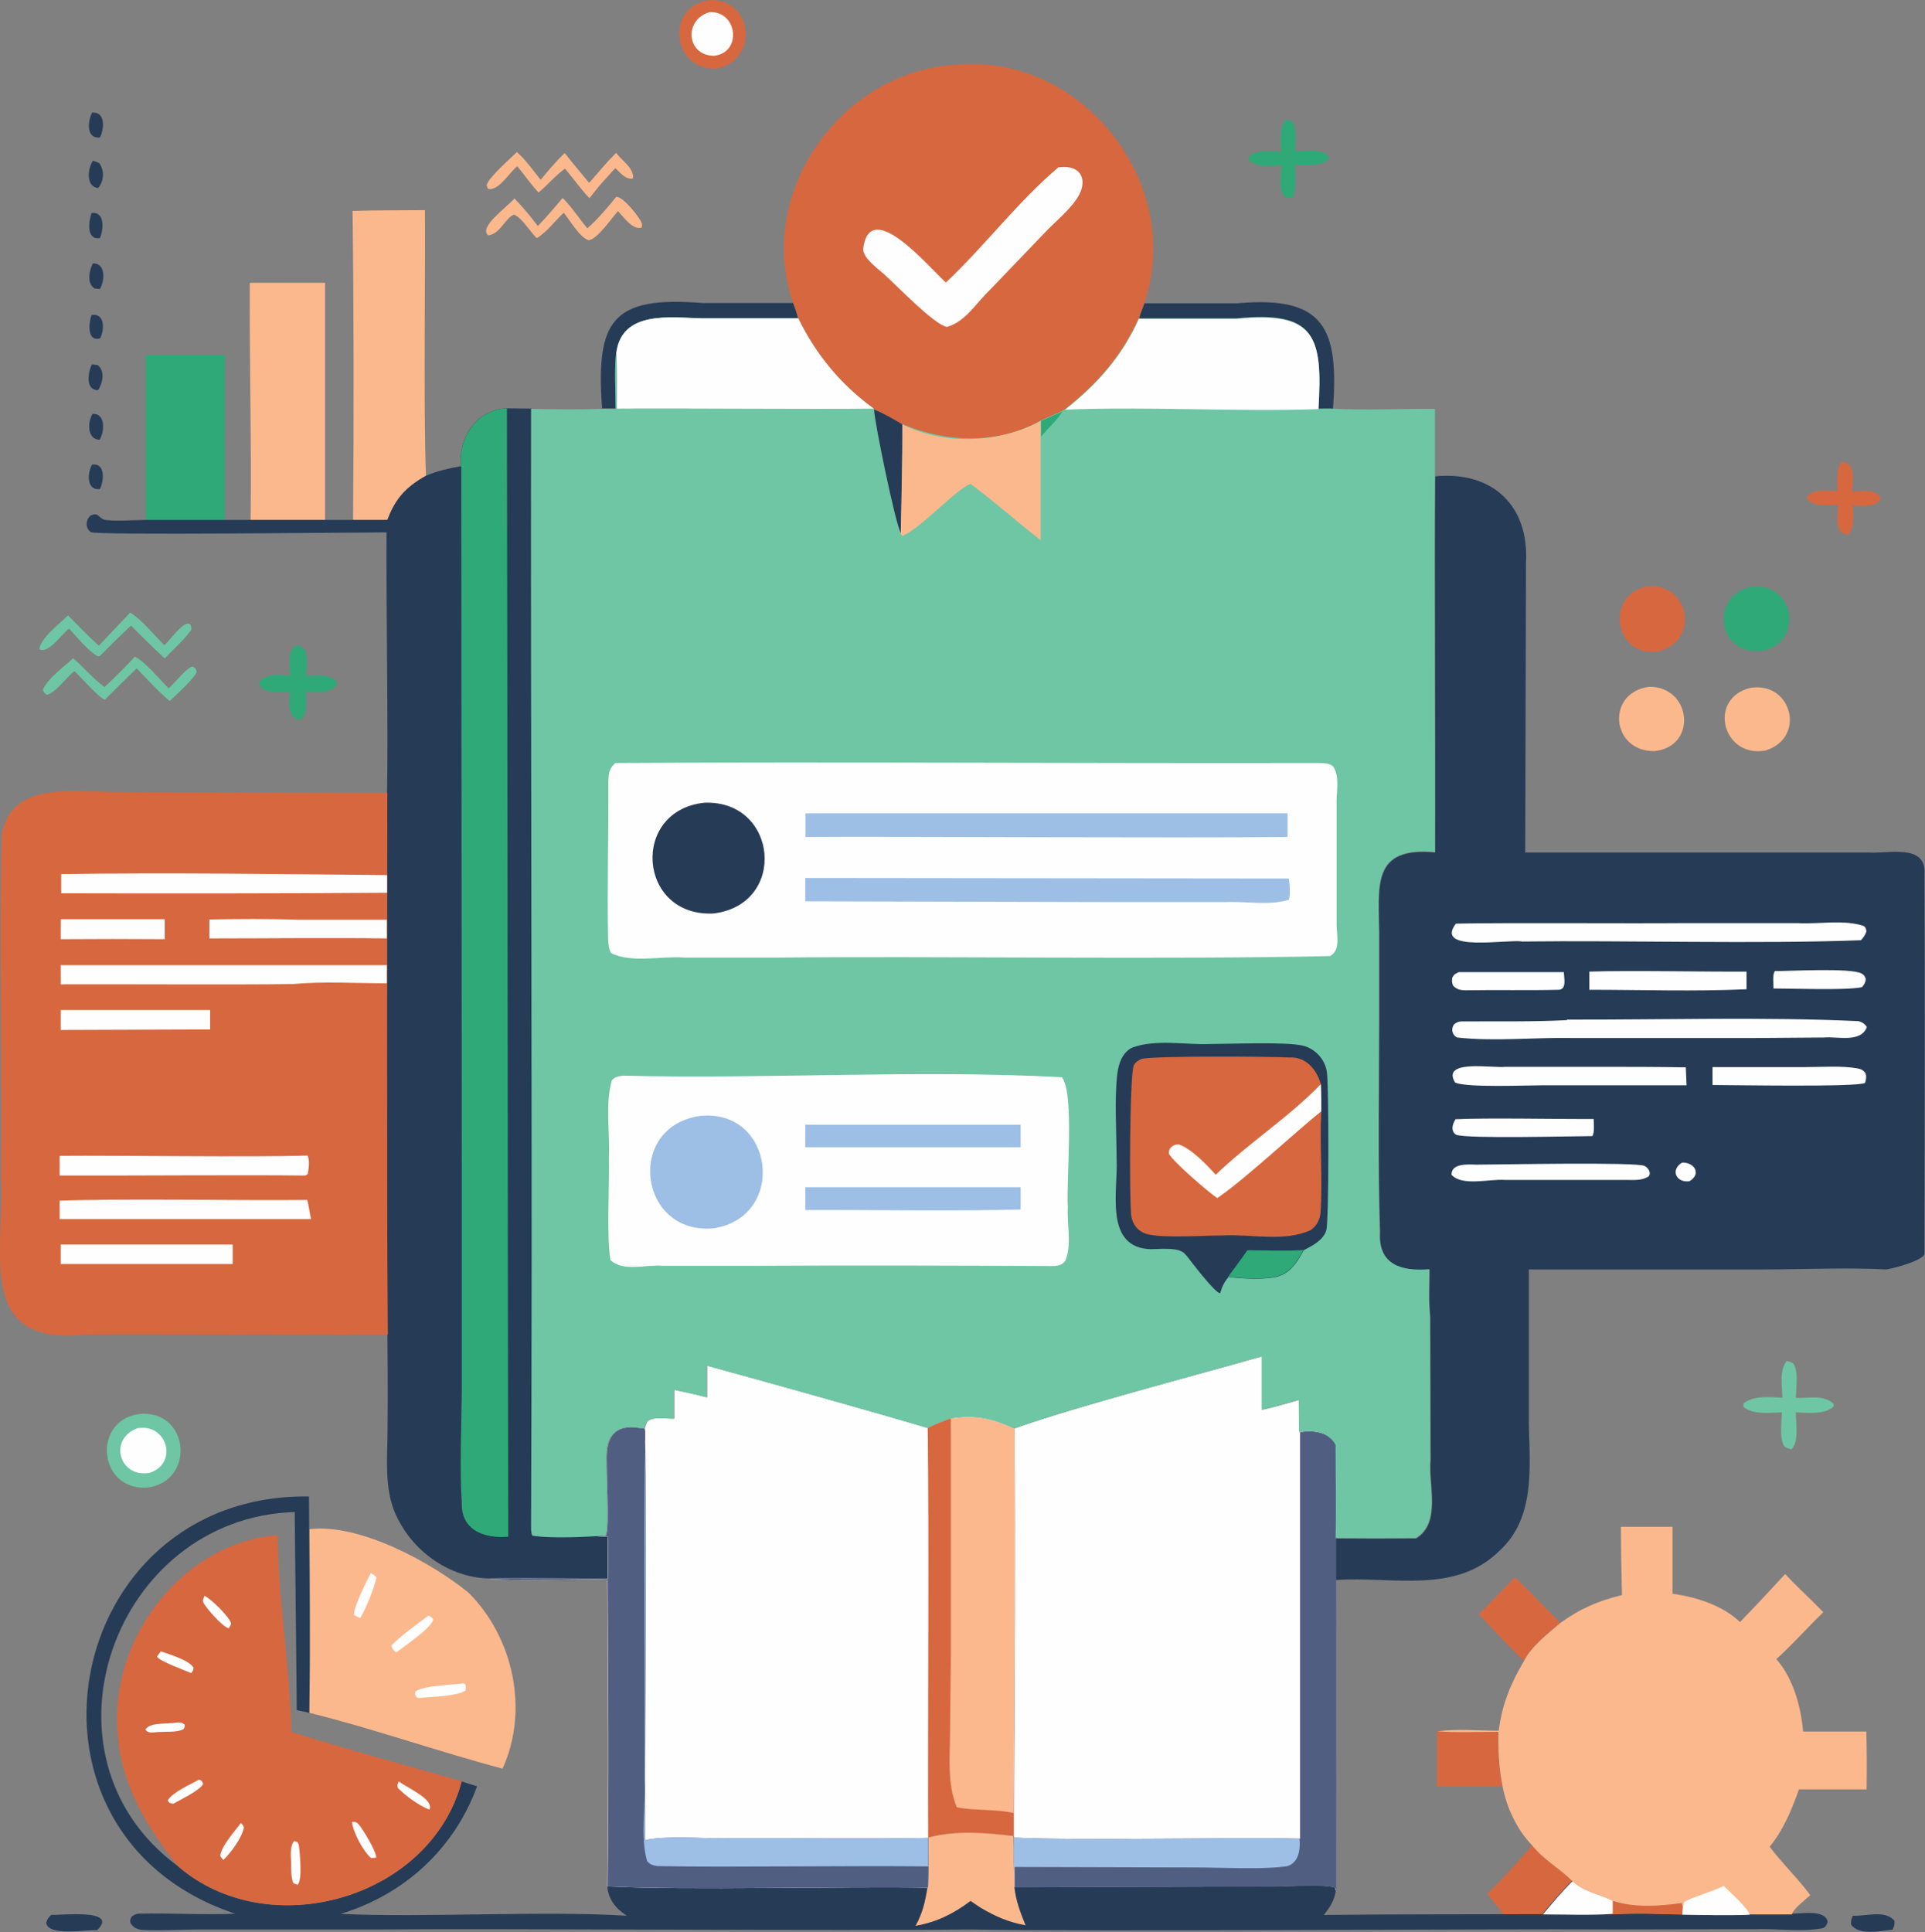 <?xml version="1.0" encoding="UTF-8"?>
<svg id="a" data-name="Layer 1" xmlns="http://www.w3.org/2000/svg" viewBox="0 0 74.2 74.47">
  <rect x="0" y="0" width="74.2" height="74.47" fill="#808080" stroke="none"/>
  <defs>
    <style>
      .b {
        fill: #263b56;
      }

      .c {
        fill: #9dbfe6;
      }

      .d {
        fill: #fcb88d;
      }

      .e {
        fill: #d7673f;
      }

      .f {
        fill: #505e82;
      }

      .g {
        fill: #2fa978;
      }

      .h {
        fill: #6ec6a4;
      }

      .i {
        fill: #fefefe;
      }
    </style>
  </defs>
  <path class="b" d="m3.53,12.14c.52-.08.5.58.33.9-.52.15-.44-.61-.33-.9Z"/>
  <path class="b" d="m3.53,8.21c.53-.06.46.65.32.97-.54.07-.43-.65-.32-.97Z"/>
  <path class="b" d="m3.57,15.95c.51-.02.46.69.27,1-.49-.01-.47-.69-.27-1Z"/>
  <path class="b" d="m3.55,17.91c.52-.08.46.63.3.94-.52.07-.49-.63-.3-.94Z"/>
  <path class="b" d="m3.55,14.05l.21.02c.3.22.2.7.02.97-.5,0-.39-.69-.24-.99Z"/>
  <path class="b" d="m3.58,10.15c.51,0,.46.67.27.99l-.2-.02c-.32-.19-.21-.7-.07-.97Z"/>
  <path class="b" d="m3.55,4.34c.53-.04.47.64.3.96-.54.05-.47-.63-.3-.96Z"/>
  <path class="b" d="m3.58,6.2c.09.02.16.05.25.09.2.29.18.7-.05.96-.48-.06-.4-.75-.2-1.05Z"/>
  <path class="b" d="m71.42,73.84c.5.03,1.23-.24,1.6.19.02.15-.01.22-.07.35-.45.04-1.3.24-1.6-.2-.01-.14.02-.22.07-.35Z"/>
  <path class="b" d="m1.97,73.81c.42,0,1.55-.11,1.87.11.09.06.1.1.1.2-.06.12-.1.19-.2.28-.43-.03-1.88.25-1.96-.29.04-.14.09-.2.19-.3Z"/>
  <path class="e" d="m71,17.81c.56.02.4.76.39,1.13.35,0,.96-.13,1.1.29-.18.35-.76.26-1.08.25.02.42.09.79-.18,1.14-.09-.03-.17-.06-.26-.1-.22-.26-.13-.73-.12-1.06-.4,0-.95.12-1.21-.27.18-.37.83-.27,1.19-.26,0-.37-.07-.82.16-1.13Z"/>
  <path class="g" d="m49.56,4.61c.1.01.16.04.25.09.21.27.11.8.11,1.13.35,0,1.16-.14,1.31.27-.25.34-.94.25-1.32.25,0,.39.09.93-.1,1.28-.14,0-.2,0-.32-.07-.21-.29-.11-.84-.1-1.18-.42,0-.95.11-1.27-.23.06-.42.94-.31,1.26-.3-.01-.41-.09-.88.18-1.23Z"/>
  <path class="h" d="m5.03,23.62c.44.27.93.87,1.3,1.25.25-.2.68-.89.97-.83.07.08.07.1.08.2-.08.23-.81.9-1.03,1.14-.44-.41-.87-.83-1.3-1.27-.38.36-.76.73-1.13,1.11-.07.06-.05.06-.15.08-.41-.24-.78-.73-1.11-1.07-.28.21-.78.97-1.14.8,0-.4.81-1.02,1.1-1.31.39.39.78.8,1.19,1.17.4-.43.8-.85,1.2-1.27Z"/>
  <path class="h" d="m5.2,25.31c.41.21.96.88,1.3,1.22.21-.17.7-.81.93-.84.11.07.11.07.15.2-.03.21-.84.94-1.04,1.13-.45-.38-.86-.83-1.27-1.26-.42.4-.82.81-1.23,1.21h0c-.2-.05-.95-.9-1.17-1.1-.29.21-.75.86-1.07.91-.08-.06-.12-.1-.15-.19.18-.44.82-.89,1.17-1.22.41.36.77.79,1.21,1.11.41-.38.8-.77,1.18-1.18Z"/>
  <path class="g" d="m11.4,24.88c.57.02.42.78.4,1.17.4,0,.95-.11,1.2.27-.14.45-.84.33-1.21.34,0,.38.08.77-.19,1.08-.54-.02-.46-.7-.43-1.07-.4,0-.93.1-1.19-.28.09-.47.83-.35,1.19-.35.03-.4-.13-.87.22-1.16Z"/>
  <path class="d" d="m19.94,5.88c.32.27.63.72.9,1.05.3-.36.59-.71.93-1.03.3.39.63.77.94,1.15.34-.39.67-.79,1.04-1.16.21.3.7.59.65.99-.29.05-.49-.22-.68-.4-.14.14-.27.3-.4.44-.21.22-.41.48-.6.72-.33-.35-.63-.77-.94-1.14-.37.26-.67.63-1.02.92-.3-.31-.54-.68-.82-1.01-.3.22-.74,1-1.14.86l-.04-.13c.04-.27.95-1.07,1.18-1.29Z"/>
  <path class="h" d="m68.87,52.46c.11.02.17.04.26.1.2.31.1.95.09,1.32.48.02,1.11-.14,1.47.25l-.02.09c-.35.32-1.01.23-1.45.22,0,.41.13,1.11-.16,1.42-.13-.02-.18-.04-.29-.12-.19-.33-.09-.92-.09-1.3-.48.01-1.08.1-1.48-.21v-.13c.39-.33,1.01-.24,1.5-.23,0-.45-.13-1.05.17-1.41Z"/>
  <path class="d" d="m23.78,7.59c.28.04.79.7.92.93.05.1.07.16.02.26-.36.07-.68-.42-.9-.64-.25.27-.79,1.08-1.13,1.12-.35-.11-.72-.77-.96-1.06-.35.32-.63.73-1.04.98-.26-.25-.56-.78-.88-.91l-.11.06c-.29.23-.48.7-.88.74-.39-.31.71-1.07,1.01-1.42.32.33.62.69.9,1.06.34-.34.65-.72.96-1.08.35.35.63.79.95,1.17.42-.37.77-.79,1.12-1.22Z"/>
  <path class="d" d="m67.48,26.51c1.61-.24,2.14,1.95.56,2.42-1.65.29-2.23-2.02-.56-2.42Z"/>
  <path class="d" d="m63.58,26.47c1.62,0,1.86,2.3.2,2.48-1.69.03-1.89-2.27-.2-2.48Z"/>
  <path class="e" d="m57,62.22c.47-.47.93-.95,1.39-1.43.6.57,1.16,1.18,1.75,1.76-.46.39-1.13.91-1.4,1.47-.6-.58-1.17-1.18-1.73-1.8Z"/>
  <path class="e" d="m59.05,71.11c.44.56,1.08.91,1.57,1.4-.42.4-.79.84-1.15,1.29-.5,0-.99,0-1.49,0-.22-.26-.44-.53-.65-.8.59-.61,1.19-1.23,1.73-1.88Z"/>
  <path class="g" d="m67.63,22.61c1.67-.05,1.84,2.31.17,2.49-1.71.06-1.85-2.3-.17-2.49Z"/>
  <path class="e" d="m63.44,22.61c1.63-.22,2.13,2.03.52,2.49-1.67.32-2.16-2.08-.52-2.49Z"/>
  <path class="e" d="m55.4,66.72c.78.06,1.58.02,2.35.02-.02.74.03,1.39.16,2.12h-2.52c0-.72,0-1.43,0-2.14Z"/>
  <path class="e" d="m27.39,0c1.65-.01,1.86,2.29.26,2.64C25.88,2.76,25.61.2,27.39,0Z"/>
  <path class="i" d="m27.35.47c1.07-.06,1.27,1.55.18,1.68-1.08,0-1.18-1.4-.18-1.68Z"/>
  <path class="b" d="m23.21,15.75c-.25-3.39.37-4.35,3.86-4.07,0,0,3.5,0,3.5,0,.07.19.16.4.19.6h-3.73c-1.21-.04-3.06-.32-3.28,1.31-.08.69-.02,1.45-.02,2.15h-.54Z"/>
  <path class="b" d="m44.11,11.69h3.59c3.36-.3,3.91.97,3.68,4.09-.18-.02-.38,0-.56,0,.17-2.8-.11-3.77-3.14-3.48,0,0-3.78,0-3.78,0,.05-.2.14-.4.21-.6Z"/>
  <path class="h" d="m5.5,54.49c1.84-.03,1.99,2.63.17,2.85-1.95.11-2.12-2.73-.17-2.85Z"/>
  <path class="i" d="m5.3,55.05c1.14-.2,1.59,1.35.47,1.72-1.18.21-1.6-1.31-.47-1.72Z"/>
  <path class="g" d="m5.63,13.68h3.04c-.01,2.12-.01,4.24,0,6.36h-3.05s0-6.36,0-6.36Z"/>
  <path class="d" d="m9.63,10.9c.97,0,1.93,0,2.9,0v9.15s-2.87,0-2.87,0c.04-3.05-.05-6.1-.03-9.14Z"/>
  <path class="d" d="m13.59,8.13c.93-.03,1.86-.02,2.79-.03.02,2.71-.06,7.6.04,10.25-.77.43-1.17.87-1.48,1.7h-1.33c.03-3.98.03-7.95-.02-11.92Z"/>
  <path class="d" d="m11.92,58.94c1.93-.23,4.67,1.26,6.13,2.44,1.74,1.72,2.35,4.55,1.32,6.79-2.49-.66-4.94-1.53-7.44-2.15.03-2.36.03-4.72,0-7.08Z"/>
  <path class="i" d="m14.29,60.63c.09.05.15.09.22.17-.07.37-.42,1.25-.63,1.57-.08-.04-.16-.08-.23-.12-.04-.28.49-1.32.64-1.61Z"/>
  <path class="i" d="m16.52,62.27c.11.05.12.06.18.16-.11.35-1.09,1-1.41,1.25h-.04c-.08-.09-.14-.13-.16-.26.42-.42.95-.79,1.43-1.15Z"/>
  <path class="i" d="m17.84,64.89s.06.01.09.02c.03.12.05.15,0,.26-.37.22-1.32.23-1.78.28l-.09-.03c-.06-.1-.07-.11-.05-.22.31-.23,1.4-.26,1.83-.31Z"/>
  <path class="b" d="m9.15,73.79c-9.27-3-6.8-16.24,2.76-16.11.01,2.77.05,5.57.01,8.34-.16-.04-.32-.07-.48-.1l-.08-7.64c-6.97.21-10.25,9.38-4.53,13.63,3.49,3.06,9.76,1.3,10.96-3.25.2.07.4.13.6.19-.89,2.42-2.8,4.17-5.26,4.92,3.23.15,7.8-.13,11.03.07-.42-.27-.72-.63-.75-1.15,2.94.16,9.31-.02,12.35.05.04-.51.01-1.4.02-1.92,1.04-.28,2.23-.18,3.29-.06v.05c0,.59.02,1.32.03,1.92l9.49-.03c.48.03,2.64-.14,2.86.06l.04.12c-.07.4-.22.62-.46.93,2.81-.03,5.62-.02,8.42-.03.37-.44.74-.89,1.15-1.29.46.42,1.02.48,1.55.75v.51c1.75-.09,3.52.1,5.28.01.54,0,1.08,0,1.62,0,.38.01,1.3-.18,1.4.32-.04.11-.07.19-.19.24-.83.16-1.73.01-2.58.04,0,0-5.38.01-5.38.01-5.18-.03-19.99.09-24.95,0-4.83.06-17.73-.04-22.75,0,0,0-6.99,0-6.99,0-.44,0-1.93.07-2.24,0-.16-.04-.25-.11-.34-.25-.02-.12-.01-.13.04-.24.09-.07.16-.11.27-.12,1.25-.03,2.52.06,3.78,0Z"/>
  <path class="i" d="m60.62,72.51c.46.42,1.02.48,1.55.75v.51c-.89.06-1.81.02-2.7.02.37-.44.74-.89,1.15-1.29Z"/>
  <path class="d" d="m35.78,70.83c1.04-.28,2.23-.18,3.29-.06v.05c0,.59.02,1.32.03,1.92.06.54.23.97.43,1.47-.68-.13-1.16-.34-1.75-.69l-.37-.25c-.67.5-1.29.81-2.12.96.27-.48.38-.96.46-1.49.04-.51.01-1.4.02-1.92Z"/>
  <path class="e" d="m6.84,71.91c-1.11-1.38-2.14-3.07-2.29-4.92-.42-3.68,2.37-7.5,6.15-7.82.02,2.5.48,5.07.53,7.59,2.17.68,4.38,1.27,6.57,1.9-1.2,4.55-7.47,6.3-10.96,3.25Z"/>
  <path class="i" d="m15.37,68.66c.26.22,1.39.69,1.18,1.09-.42-.17-.89-.51-1.21-.83-.04-.12-.02-.13.03-.25Z"/>
  <path class="i" d="m9.28,70.27c.07.05.09.09.12.17-.06.37-.51.99-.79,1.25-.05-.05-.08-.09-.12-.15.03-.38.56-.95.79-1.27Z"/>
  <path class="i" d="m6.2,63.65c.33.12,1.08.33,1.26.63-.01.1-.02.12-.09.21-.24-.11-1.23-.46-1.32-.64l.14-.19Z"/>
  <path class="i" d="m7.66,68.59c.1.02.14.07.17.17-.12.25-.89.61-1.14.76-.07,0-.04,0-.12-.02-.08-.03-.06-.04-.1-.11.18-.31.87-.61,1.19-.79Z"/>
  <path class="i" d="m7.88,61.51c.23.09.93.78,1.02,1.04.02.07-.05.15-.08.21-.23-.04-.85-.75-.97-.97-.06-.11,0-.17.03-.28Z"/>
  <path class="i" d="m13.56,70.22c.12,0,.16,0,.25.08.16.17.71,1.08.69,1.3-.06.01-.13.01-.19.02-.3-.24-.72-1.03-.74-1.4Z"/>
  <path class="i" d="m6.6,66.42c.18-.01.39-.09.52.06,0,.1,0,.1-.05.17-.23.13-.71.09-.99.11-.16.01-.39.07-.47-.1.17-.27.71-.2.99-.25Z"/>
  <path class="i" d="m11.35,70.96l.12.05s.03.05.05.11c.03.25.15,1.34-.05,1.53-.05-.02-.1-.04-.16-.06-.09-.2-.09-.54-.09-.77,0-.26-.06-.66.12-.86Z"/>
  <path class="d" d="m62.47,58.85h2s0,2.58,0,2.58c.9.12,1.93.45,2.6,1.09.59-.61,1.17-1.23,1.74-1.85.47.51.99.97,1.47,1.47-.61.59-1.18,1.24-1.81,1.81.65.74.95,1.83,1.03,2.79h2.44c.02.74.02,1.49.01,2.23h-2.61c-.27.77-.6,1.57-1.13,2.21.49.65,1.09,1.22,1.57,1.87-.18.16-.66.52-.71.74-.54,0-1.08,0-1.62,0-1.75.09-3.52-.1-5.28-.01v-.51c-.53-.27-1.09-.33-1.55-.75-.49-.5-1.13-.84-1.57-1.4-.58-.6-.97-1.44-1.13-2.25-.14-.72-.18-1.38-.16-2.12-.78,0-1.58.04-2.35-.02.75-.1,1.6-.02,2.36-.02.12-.99.46-1.83.97-2.68.27-.56.94-1.08,1.4-1.47.77-.56,1.45-.85,2.38-1.08-.02-.88-.04-1.75-.04-2.63Z"/>
  <path class="e" d="m62.17,73.27c.86.27,1.79.2,2.66.08.02.1.04.19.04.29v.16c-.9-.02-1.81-.07-2.7-.01v-.51Z"/>
  <path class="i" d="m64.86,73.63c.01-.1.03-.21.05-.31.23-.17,1.14-.42,1.53-.63.23.23.93.85,1,1.11-.86.04-1.74.01-2.59,0v-.16Z"/>
  <path class="e" d="m30.57,11.68c-1.49-4.29,1.92-9.03,6.41-9.19,4.8-.37,8.67,4.64,7.13,9.19-.07.2-.16.4-.21.6-.64,1.45-1.6,2.52-2.84,3.5l-.11.07-.83.37c-2.03,1.14-4.52.77-6.42-.44v-.02c-1.28-.91-2.25-2.08-2.93-3.48-.04-.2-.13-.4-.19-.6Z"/>
  <path class="i" d="m40.81,6.45c.89-.12,1.16.53.69,1.22-.32.47-.82.87-1.22,1.29l-2.12,2.21c-.52.49-.94,1.23-1.66,1.43-.5-.09-1.94-1.6-2.4-2.01-.25-.23-.82-.62-.83-.99.25-2.06,2.56.73,3.19,1.29,1.49-1.4,2.79-3.14,4.35-4.45Z"/>
  <path class="i" d="m39.1,55.06c2.49-.88,6.97-2.04,9.55-2.78,0,.69,0,1.38,0,2.06.48-.1.96-.25,1.43-.38,0,.24,0,1,.01,1.23.53-.08,1.13-.02,1.41.5.03,1.73,0,3.47,0,5.2-.02,2.69,0,9.41,0,12l-.04-.12c-.22-.19-2.38-.02-2.86-.06,0,0-9.49.03-9.49.03-.01-.6-.04-1.33-.02-1.92v-.05s0-.83,0-.83v-.06c.02-4.89.06-9.94.02-14.83Z"/>
  <path class="f" d="m50.1,55.2c.53-.08,1.13-.02,1.41.5.03,1.73,0,3.47,0,5.2-.02,2.69,0,9.41,0,12l-.04-.12c-.22-.19-2.38-.02-2.86-.06,0,0-9.49.03-9.49.03-.01-.6-.04-1.33-.02-1.92,2.43.12,8.49-.02,11.01.04v-15.67Z"/>
  <path class="c" d="m39.08,70.83c2.43.12,8.49-.02,11.01.04.05.46-.06,1.06-.63,1.08-.86.11-2.43.03-3.36.03l-7.02-.02c-.01-.37-.01-.74,0-1.12Z"/>
  <path class="b" d="m17.77,17.98c-.12-1.1.6-2.2,1.77-2.24.32,0,.63.01.95.01-.02,12.16.05,30.86,0,43.02,0,.14-.01.29.05.41.63.12,1.78.02,2.48.02h.4c.01.56.01,1.1,0,1.64-1.09.02-3.52-.05-4.58,0-1.57-.04-2.99-1.09-3.61-2.52-.43-1-.29-2.18-.29-3.25.03-2.81-.05-5.62-.02-8.42,0-4.47-.02-11.68,0-16.09.05-2.44-.04-7.53-.02-10.04-1.28,0-11.19.12-11.4-.01-.22-.15-.2-.47-.01-.64.3-.13.28.05.5.15.2.09,1.34.02,1.62.02h3.05c1.85,0,4.43,0,6.27,0,.31-.83.72-1.27,1.48-1.7.44-.19.87-.28,1.34-.37Z"/>
  <path class="g" d="m17.77,17.98c-.12-1.1.6-2.2,1.77-2.24.02,9.37.03,33.81.05,42.82v.67c-.91.08-1.81-.24-1.79-1.28-.09-1.37-.01-3,0-4.39v-8.16s-.02-27.42-.02-27.42Z"/>
  <path class="i" d="m27.26,52.64c2.02.55,6.56,1.82,8.5,2.4.29-.15.59-.26.89-.37.93-.15,1.61-.01,2.45.39.03,4.89,0,9.94-.03,14.83v.06s0,.83,0,.83c-1.06-.13-2.25-.23-3.29.06-.01.53.02,1.41-.02,1.92-3.07-.06-9.37.11-12.35-.05.05-3.93.03-7.88,0-11.81-1.11-.03-3.5.07-4.57-.04,1.04-.04,3.5.02,4.58,0,.01-.54,0-1.09,0-1.63h-.4c.12-.01.22-.02.34-.04.16-.3-.01-2.68.04-3.25.03-.29.11-.58.35-.76.32-.24.74-.16,1.1-.12.03-.1.06-.19.11-.28.24-.19.72-.09,1.03-.1,0-.37,0-.74,0-1.11.43.08.85.18,1.27.29v-1.22Z"/>
  <path class="f" d="m23.02,59.22c.12,0,.22,0,.34-.03.16-.3-.01-2.68.04-3.25.03-.29.11-.58.35-.76.32-.24.74-.16,1.1-.12l.02.1v.36c.06,3.44-.01,11.85,0,15.41.7-.18,2.19-.07,2.97-.07,2.04-.02,5.95.03,7.95-.02-.01.53.02,1.41-.02,1.92-3.07-.06-9.37.11-12.35-.05.05-3.93.03-7.88,0-11.81-1.11-.03-3.5.07-4.57-.04,1.04-.04,3.5.02,4.58,0,.01-.54,0-1.09,0-1.63h-.4Z"/>
  <path class="c" d="m24.86,55.52c.06,3.44,0,11.85,0,15.41.7-.18,2.19-.07,2.97-.07,2.04-.02,5.95.03,7.95-.02v1.1c-2.55-.04-7.75.04-10.22-.01-.24,0-.47,0-.62-.2-.27-.98-.04-2.1-.1-3.13.04-3.85-.04-9.24.03-13.07Z"/>
  <path class="d" d="m36.65,54.68c.93-.15,1.61-.01,2.45.39.03,4.89,0,9.94-.03,14.83v.06s0,.83,0,.83c-1.06-.13-2.25-.23-3.29.06-.02-3.88.04-11.99-.02-15.79.29-.15.59-.26.89-.37Z"/>
  <path class="e" d="m35.76,55.04c.29-.15.59-.26.89-.37v9.31s-.03,2.77-.03,2.77c0,.97-.12,1.99.26,2.91.7.14,1.47.06,2.19.22v.06s0,.83,0,.83c-1.06-.13-2.25-.23-3.29.06-.02-3.88.04-11.99-.02-15.79Z"/>
  <path class="e" d="m13.57,51.45c-1.87,0-8.55-.03-10.29-.01-4.29.47-3.08-3.27-3.24-6.11.05-3.6-.07-9.64.03-13.18.38-2.13,2.97-1.6,4.58-1.62,2,.01,8.37.03,10.28.03-.01,6.4-.03,14.48.02,20.88-.46,0-.92,0-1.38,0Z"/>
  <path class="i" d="m2.35,35.43h4c0,.26,0,.51,0,.77-1.34-.01-2.67-.01-4.01,0v-.76Z"/>
  <path class="i" d="m2.35,38.93h5.75s0,.75,0,.75l-5.76.02v-.77Z"/>
  <path class="i" d="m8.07,35.44c1.11-.02,2.25-.03,3.36.01.13,0,3.24,0,3.48,0v.72c-2.01-.03-4.81,0-6.84,0v-.73Z"/>
  <path class="i" d="m2.34,47.97h6.63s0,.75,0,.75H2.34s0-.75,0-.75Z"/>
  <path class="i" d="m11.84,46.25c.07.24.09.49.15.74H2.3s0-.71,0-.71c2.31-.09,7.16,0,9.53-.03Z"/>
  <path class="i" d="m2.3,44.55c2.3-.02,7.32.06,9.55-.01.1.17.05.51.01.71-.08.06-.04.04-.11.06-2.19-.03-7.19.01-9.45,0v-.75Z"/>
  <path class="i" d="m11.33,37.2h3.58s0,.7,0,.7c-1.17,0-2.48-.08-3.64.03h-.06c-2.05.03-6.75,0-8.87.01v-.74c.49,0,8.8,0,8.99,0Z"/>
  <path class="i" d="m2.36,33.69c4.18-.06,8.38,0,12.56.04v.68c-3.75.03-8.76.03-12.56.02v-.74Z"/>
  <path class="b" d="m55.32,18.36c2.19-.21,3.62,1.11,3.5,3.32,0,0-.03,11.18-.03,11.18h10.34s2.89,0,2.89,0c.75.05,2.23-.35,2.16.81.02,4.53.01,10.11,0,14.65-.02.28-1.39.62-1.49.61-1.48-.08-3.18,0-4.7,0h-9.06c0,1.25,0,4.69,0,5.98.04,1.66.24,3.61-1.12,4.85-1.71,1.71-4.13.99-6.31,1.14,0-.53,0-1.07,0-1.6,1.03.01,2.06.01,3.09,0,.99-.6.46-2.07.56-3.04,0,0-.02-5.26-.02-5.26v-.26c-.06-.58-.02-1.21-.02-1.8-1.07.09-1.98-.16-1.91-1.43-.09-2.78-.03-5.58-.03-8.37v-3.16c-.02-1.86-.3-3.34,2.15-3.12.02-3.56-.03-11.05,0-14.51Z"/>
  <path class="i" d="m64.84,44.81c.48-.01.75.44.28.72-.51.07-.75-.44-.28-.72Z"/>
  <path class="i" d="m68.42,37.43c.64,0,2.88-.13,3.33.09.11.06.13.11.17.22-.02.14-.06.21-.15.31-.6.13-2.67.05-3.41.05,0-.18-.05-.55.06-.68Z"/>
  <path class="i" d="m56.23,37.47c1.35,0,2.7,0,4.05,0,0,.21.12.66-.19.68-1.2.03-2.4,0-3.59.02-.2,0-.35-.03-.49-.18-.05-.13-.05-.18-.03-.31.07-.13.12-.15.25-.21Z"/>
  <path class="i" d="m56.09,43.14c1.23-.06,4.07,0,5.34-.01,0,.18.04.5-.05.66-.8,0-4.77.11-5.25-.05-.22-.14-.15-.41-.03-.59Z"/>
  <path class="i" d="m66.01,41.13h3.59c.64,0,1.37-.06,2,.05.15.03.22.07.31.19.04.14.02.23-.02.37-.29.17-5.17.08-5.88.08v-.7Z"/>
  <path class="i" d="m61.26,37.45c1.46-.05,4.56.01,6.06,0v.68c-2.01.09-4.05.02-6.06.02v-.7Z"/>
  <path class="i" d="m56.9,44.89c.81,0,6.18-.11,6.49.05.14.07.27.26.16.4-.25.17-.56.14-.85.14h-4.68c-.59-.05-1.66.26-2.07-.2-.01-.45.64-.4.94-.39Z"/>
  <path class="i" d="m61.55,41.12c1.14,0,2.29,0,3.43.02.01.23.02.46.03.69h-5.46c-.71,0-2.96.1-3.46-.1-.56-.92,1.46-.55,1.92-.61,0,0,3.54,0,3.54,0Z"/>
  <path class="i" d="m60.4,39.3c3.65.01,7.63-.11,11.24.06.14.04.24.1.32.23-.24.62-1.14.35-1.66.4,0,0-2.69.02-2.69.02h-7c-1.47-.03-2.99.14-4.44-.02-.2-.09-.25-.34-.12-.51.09-.07.16-.1.27-.11,1.35-.01,2.73.02,4.08-.05Z"/>
  <path class="i" d="m56.12,35.6c2.01-.04,6.7,0,8.78-.02,0,0,4.38,0,4.38,0,.84.05,1.76-.15,2.56.11.09.07.09.12.1.22-.05.14-.11.22-.21.33-3.9.15-9.13,0-13.06.05-.55-.1-3.41.43-2.55-.69Z"/>
  <path class="h" d="m23.76,13.59c.22-1.63,2.07-1.35,3.28-1.32,0,0,3.73,0,3.73,0,.68,1.4,1.65,2.57,2.91,3.48v.02c1.91,1.21,4.4,1.58,6.43.44l.83-.37.11-.07c1.24-.98,2.19-2.05,2.84-3.5h3.78c3.03-.3,3.31.69,3.14,3.48.19,0,.38-.01.56,0,.95.07,2.97,0,3.94.01v2.57c-.03,3.42.01,10.99,0,14.51-2.44-.23-2.18,1.27-2.16,3.12,0,0,0,3.16,0,3.16,0,2.78-.05,5.59.03,8.37-.07,1.25.84,1.52,1.91,1.43,0,.59-.04,1.21.03,1.8v.26s.01,5.26.01,5.26c-.1.96.43,2.44-.56,3.04-1.03.01-2.06.01-3.09,0,.03-1.2,0-2.4,0-3.59-.29-.52-.88-.58-1.41-.5,0-.22-.01-1-.01-1.23-.47.13-.95.27-1.43.38,0-.69,0-1.38,0-2.06-2.61.75-7.04,1.9-9.55,2.78-.85-.4-1.52-.53-2.45-.39-.3.11-.6.22-.89.37-1.92-.58-6.51-1.86-8.5-2.4v1.22c-.43-.11-.85-.2-1.27-.29,0,.37,0,.74,0,1.11-.31.01-.79-.09-1.03.1-.04.09-.08.18-.11.28-.36-.05-.78-.12-1.1.12-.24.18-.33.47-.35.76-.05.57.12,2.94-.04,3.25-.82.05-2.05.12-2.82,0-.06-.12-.05-.28-.05-.41.06-12.16-.02-30.86,0-43.02.9.02,1.82.03,2.72,0h.54c0-.71-.06-1.46.02-2.16Z"/>
  <path class="g" d="m40.12,16.23l.83-.37c-.21.36-.56.64-.82.97v-.6Z"/>
  <path class="b" d="m33.7,15.79c.38.15.74.37,1.09.57,0,1.4-.03,2.8-.06,4.2-.21-.32-1.02-4.29-1.04-4.77Z"/>
  <path class="d" d="m34.79,16.36c1.62.82,3.74.72,5.32-.13v.6s0,.03,0,.03c0,1.32,0,2.64,0,3.96-.91-.71-1.77-1.48-2.7-2.17-.55.2-1.87,1.67-2.62,2.01-.07-.05-.04-.02-.07-.1.03-1.4.06-2.8.06-4.2Z"/>
  <path class="i" d="m43.9,12.29h3.78c3.03-.3,3.31.69,3.14,3.48-3.24.11-6.51-.11-9.76.02,1.24-.98,2.19-2.05,2.84-3.5Z"/>
  <path class="i" d="m23.76,13.59c.22-1.63,2.07-1.35,3.28-1.32,0,0,3.73,0,3.73,0,.68,1.4,1.65,2.57,2.91,3.48-2.26.03-7.57-.02-9.9,0,0-.72.02-1.45-.02-2.17Z"/>
  <path class="b" d="m45.71,48.38c-.22-.37-1.12-.2-1.5-.24-1.64-.17-1.11-2.3-1.17-3.45,0-.94-.09-2.43.03-3.32.05-.39.2-.81.57-.99.93-.34,2.03-.1,3.01-.14.8,0,2.89-.09,3.55.06.5.11.91.56.95,1.08.07.6.08,5.68-.03,6.05-.12.38-.54.59-.87.76-.23.43-.48.84-.96,1-.45.15-1.45.1-1.94.03-.16.2-.25.38-.32.63-.22-.04-1.09-1.19-1.3-1.46Z"/>
  <path class="g" d="m48.08,48.19c.72,0,1.45.04,2.16-.01-.23.43-.48.84-.96,1-.45.15-1.45.1-1.94.03.25-.34.5-.67.74-1.02Z"/>
  <path class="e" d="m50.93,42.83c-.07,1.31.06,2.64-.03,3.94-.04.27-.16.5-.39.65-1.03.46-2.28.14-3.38.2-.7,0-2.3.11-2.9-.05-.35-.08-.6-.39-.63-.75-.07-.65-.06-5.34.1-5.75.05-.12.18-.2.29-.25.31-.13,5.06-.1,5.71-.06.63-.04,1.05.46,1.21,1.02.02.35.02.69.02,1.04Z"/>
  <path class="i" d="m50.91,41.79c.02.35.02.69.02,1.04-1.02.82-2.95,2.63-4.01,3.35-.37-.25-1.66-1.37-1.86-1.7-.04-.23.17-.38.38-.37.49.17,1.08.79,1.42,1.17,1.28-1.23,2.81-2.21,4.04-3.48Z"/>
  <path class="i" d="m24.01,41.46c5.63.14,11.31-.24,16.92.06.5.61.16,4.04.23,5.01-.04.68.17,1.44-.1,2.07-.11.15-.23.17-.4.2-3.89-.02-7.78-.03-11.67-.01h-3.45c-.64-.06-1.49.25-2.01-.22-.16-1.04-.03-2.85-.06-3.92.05-.98-.15-2.05.11-3,.11-.15.28-.17.45-.19Z"/>
  <path class="c" d="m31.04,43.35h8.3s0,.87,0,.87h-8.3s0-.87,0-.87Z"/>
  <path class="c" d="m31.03,45.76h8.31s0,.86,0,.86c-2.76.07-5.54.01-8.3.02v-.88Z"/>
  <path class="c" d="m26.99,43.01c2.85-.28,3.35,3.86.55,4.33-2.91.31-3.47-3.91-.55-4.33Z"/>
  <path class="i" d="m23.7,29.41c8.26-.05,18.72.02,27,0,.23.01.54-.03.7.15.26.44.09,1.02.12,1.5,0,0,0,2.35,0,2.35v2.14c-.02.43.19,1.05-.25,1.3-5.77.14-15.47,0-21.34.06,0,0-3.54,0-3.54,0-.89-.07-2.04.22-2.83-.17-.09-.12-.11-.38-.12-.52-.04-2.01.02-4.05.01-6.06.01-.3.01-.51.24-.72Z"/>
  <path class="b" d="m27.16,30.94c2.84-.1,3.2,3.94.33,4.27-2.91.13-3.2-3.98-.33-4.27Z"/>
  <path class="c" d="m31.05,31.35h18.58c0,.31,0,.61,0,.91-4.25.05-14.22-.02-18.58,0v-.91Z"/>
  <path class="c" d="m31.03,33.84l18.65.02c.03.28.07.54,0,.82-.78.24-1.66.05-2.47.09,0,0-4.1,0-4.1,0l-12.07-.03v-.9Z"/>
</svg>